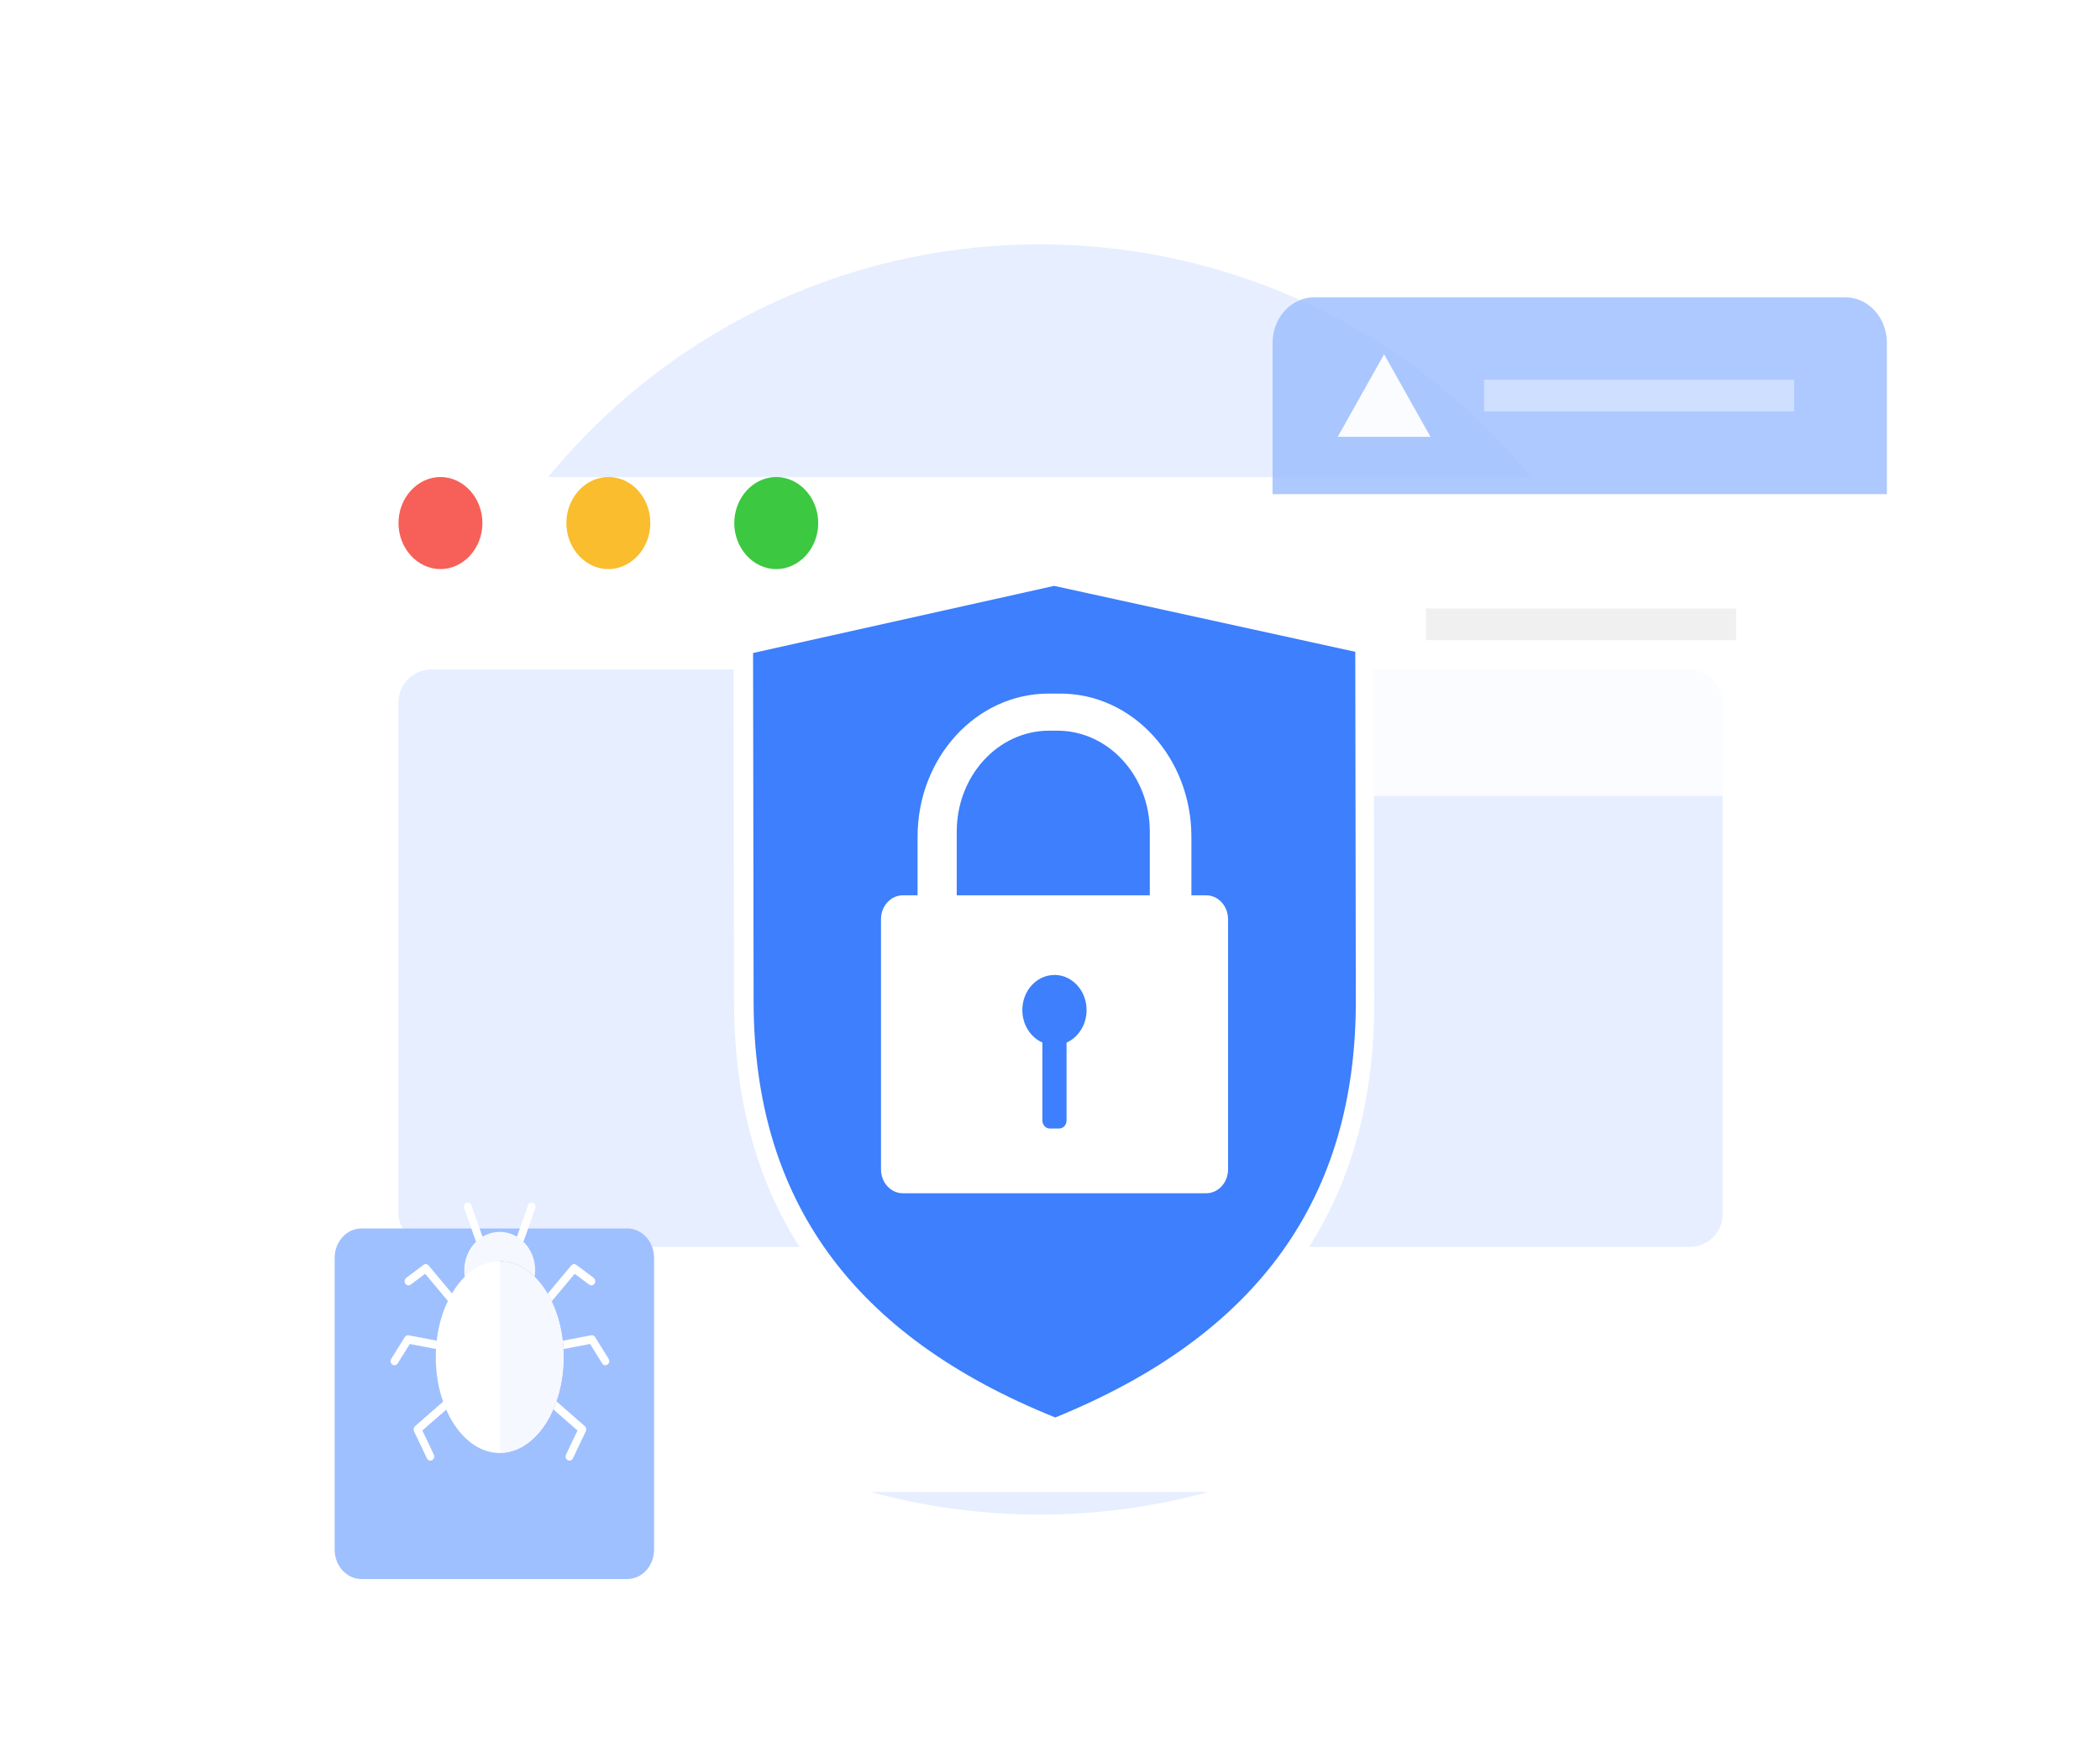 <svg width="81" height="68" viewBox="0 0 81 68" fill="none" xmlns="http://www.w3.org/2000/svg">
<path d="M40.1 58.426C53.631 58.426 64.6 47.457 64.6 33.926C64.6 20.395 53.631 9.426 40.1 9.426C26.569 9.426 15.6 20.395 15.6 33.926C15.6 47.457 26.569 58.426 40.1 58.426Z" fill="#E6EEFF"/>
<g filter="url(#filter0_dd_5184_44)">
<path d="M14.299 14.351H66.901C69.367 14.351 71.369 16.436 71.369 19.005V48.847C71.369 51.416 69.367 53.501 66.901 53.501H14.299C11.833 53.501 9.831 51.416 9.831 48.847V19.005C9.831 16.436 11.833 14.351 14.299 14.351Z" fill="white"/>
</g>
<rect x="15.369" y="25.826" width="51.077" height="22.275" rx="1.272" fill="#E6EEFF"/>
<path d="M18.608 20.177C18.608 21.15 17.876 21.953 16.989 21.953C16.102 21.953 15.37 21.15 15.37 20.177C15.37 19.204 16.102 18.401 16.989 18.401C17.876 18.401 18.608 19.204 18.608 20.177Z" fill="#F66058"/>
<path d="M25.084 20.177C25.084 21.15 24.352 21.953 23.465 21.953C22.578 21.953 21.846 21.15 21.846 20.177C21.846 19.204 22.578 18.401 23.465 18.401C24.374 18.401 25.084 19.204 25.084 20.177Z" fill="#F9BD2E"/>
<path d="M31.56 20.177C31.56 21.15 30.828 21.953 29.941 21.953C29.054 21.953 28.322 21.15 28.322 20.177C28.322 19.204 29.054 18.401 29.941 18.401C30.828 18.401 31.56 19.204 31.56 20.177Z" fill="#3CC840"/>
<g opacity="0.85" filter="url(#filter1_d_5184_44)">
<path d="M70.702 30.22H50.193C49.316 30.22 48.599 29.433 48.599 28.472V12.724C48.599 11.762 49.316 10.976 50.193 10.976H70.702C71.578 10.976 72.295 11.762 72.295 12.724V28.472C72.295 29.443 71.587 30.22 70.702 30.22Z" fill="white"/>
<path d="M72.295 18.578H48.599V12.733C48.599 11.772 49.316 10.986 50.193 10.986H70.702C71.578 10.986 72.295 11.772 72.295 12.733V18.578Z" fill="#9FC0FF"/>
<path d="M52.902 13.18L51.114 16.365H54.69L52.902 13.18Z" fill="white"/>
<path opacity="0.4" d="M68.719 14.161H56.761V15.384H68.719V14.161Z" fill="white"/>
<path d="M66.479 22.987H54.52V24.21H66.479V22.987Z" fill="#EDEDEE"/>
</g>
<path d="M40.64 21.776L52.988 24.498L53.008 38.628C53.029 47.944 47.617 52.758 40.681 55.526C33.746 52.803 28.333 47.988 28.313 38.673L28.292 24.543L40.64 21.776Z" fill="white"/>
<path d="M52.275 25.143L52.296 38.628C52.296 46.237 48.507 51.505 40.702 54.679C32.877 51.527 29.088 46.282 29.068 38.674L29.047 25.189L40.661 22.6L52.275 25.143Z" fill="#3D7FFC"/>
<path d="M46.523 34.537H45.954V32.278C45.954 29.228 43.691 26.755 40.9 26.755H40.446C37.654 26.755 35.392 29.228 35.392 32.278V34.537H34.823C34.358 34.537 33.981 34.949 33.981 35.457V45.108C33.981 45.616 34.358 46.03 34.823 46.03H46.524C46.989 46.03 47.368 45.617 47.368 45.108V35.457C47.368 34.949 46.989 34.537 46.524 34.537H46.523ZM41.138 40.217V43.226C41.138 43.394 41.011 43.532 40.855 43.532H40.487C40.334 43.532 40.207 43.394 40.207 43.226V40.217C39.754 40.017 39.433 39.532 39.433 38.961C39.433 38.223 39.976 37.622 40.65 37.61C40.658 37.608 40.664 37.608 40.673 37.608C41.355 37.608 41.911 38.213 41.911 38.961C41.911 39.531 41.591 40.017 41.139 40.217H41.138ZM44.35 34.537H36.903V32.08C36.903 29.93 38.496 28.186 40.466 28.186H40.784C42.755 28.186 44.35 29.93 44.35 32.08V34.537Z" fill="white"/>
<g filter="url(#filter2_dd_5184_44)">
<path d="M22.033 53.49C21.732 53.539 21.732 53.246 21.388 53.1C21.061 52.961 20.871 52.535 20.785 52.616C20.701 52.698 20.946 53.172 21.031 53.259C20.828 53.227 19.796 52.968 19.724 53.229C19.664 53.443 19.486 53.51 19.553 53.759C19.62 54.009 19.957 54.437 20.44 54.532C20.923 54.627 21.239 54.69 21.494 54.607C21.687 54.553 21.887 54.534 22.085 54.55C22.081 54.379 22.033 53.49 22.033 53.49Z" fill="#E7EEFF"/>
<path d="M24.196 44.726H13.94C13.37 44.726 12.908 45.233 12.908 45.859V57.115C12.908 57.74 13.37 58.248 13.94 58.248H24.196C24.766 58.248 25.229 57.74 25.229 57.115V45.859C25.229 45.233 24.766 44.726 24.196 44.726Z" fill="#9FC0FF"/>
</g>
<g clip-path="url(#clip0_5184_44)">
<path d="M19.276 48.812C19.238 48.812 19.2 48.797 19.171 48.765C19.113 48.702 19.113 48.6 19.171 48.538L19.94 47.706L20.37 46.489C20.399 46.406 20.485 46.364 20.562 46.396C20.639 46.428 20.677 46.52 20.648 46.603L20.206 47.853C20.198 47.874 20.187 47.893 20.172 47.91L19.381 48.765C19.352 48.797 19.314 48.812 19.276 48.812H19.276Z" fill="white"/>
<path d="M19.275 48.812C19.237 48.812 19.199 48.796 19.17 48.765L18.378 47.909C18.363 47.893 18.352 47.874 18.345 47.853L17.903 46.603C17.874 46.52 17.912 46.427 17.989 46.396C18.066 46.364 18.151 46.406 18.181 46.489L18.611 47.706L19.38 48.538C19.438 48.6 19.438 48.702 19.38 48.765C19.351 48.796 19.313 48.812 19.275 48.812Z" fill="white"/>
<path d="M20.635 49.144C20.711 48.333 20.163 47.609 19.412 47.527C18.66 47.446 17.991 48.038 17.915 48.85C17.84 49.662 18.388 50.386 19.139 50.467C19.89 50.548 20.56 49.956 20.635 49.144Z" fill="#F5F8FF"/>
<path d="M19.277 52.51C19.241 52.51 19.206 52.496 19.177 52.469C19.116 52.41 19.112 52.308 19.167 52.242L22.034 48.816C22.084 48.756 22.168 48.746 22.229 48.792L22.895 49.291C22.963 49.342 22.98 49.442 22.933 49.515C22.886 49.587 22.794 49.606 22.726 49.555L22.167 49.136L19.388 52.458C19.359 52.493 19.318 52.511 19.277 52.511L19.277 52.51Z" fill="white"/>
<path d="M23.35 52.667C23.302 52.667 23.255 52.641 23.227 52.595L22.76 51.843L19.303 52.508C19.223 52.523 19.145 52.465 19.131 52.377C19.116 52.29 19.171 52.206 19.251 52.191L22.803 51.508C22.861 51.497 22.92 51.524 22.953 51.577L23.474 52.415C23.52 52.489 23.502 52.589 23.434 52.638C23.408 52.656 23.38 52.666 23.351 52.666L23.35 52.667Z" fill="white"/>
<path d="M21.965 56.343C21.942 56.343 21.919 56.337 21.897 56.325C21.824 56.285 21.796 56.188 21.833 56.109L22.275 55.181L19.182 52.475C19.119 52.419 19.109 52.318 19.161 52.249C19.212 52.18 19.306 52.169 19.37 52.225L22.556 55.014C22.611 55.062 22.627 55.145 22.595 55.212L22.098 56.256C22.072 56.312 22.02 56.344 21.966 56.344L21.965 56.343Z" fill="white"/>
<path d="M19.288 52.511C19.248 52.511 19.208 52.493 19.178 52.458L16.399 49.136L15.839 49.555C15.772 49.605 15.679 49.587 15.633 49.514C15.586 49.442 15.603 49.342 15.671 49.291L16.337 48.792C16.399 48.746 16.482 48.756 16.532 48.816L19.399 52.242C19.454 52.308 19.45 52.41 19.389 52.469C19.36 52.497 19.325 52.51 19.289 52.51L19.288 52.511Z" fill="white"/>
<path d="M15.215 52.666C15.187 52.666 15.158 52.657 15.133 52.639C15.064 52.59 15.046 52.49 15.092 52.416L15.613 51.578C15.646 51.525 15.705 51.498 15.763 51.509L19.315 52.192C19.396 52.207 19.45 52.291 19.435 52.378C19.421 52.466 19.344 52.524 19.263 52.508L15.806 51.844L15.339 52.596C15.311 52.642 15.264 52.667 15.216 52.667L15.215 52.666Z" fill="white"/>
<path d="M16.6 56.344C16.546 56.344 16.494 56.312 16.468 56.257L15.97 55.213C15.938 55.145 15.954 55.062 16.009 55.015L19.196 52.226C19.26 52.17 19.353 52.181 19.405 52.249C19.456 52.318 19.447 52.419 19.383 52.475L16.29 55.182L16.732 56.109C16.77 56.188 16.741 56.285 16.668 56.326C16.646 56.338 16.623 56.343 16.6 56.343L16.6 56.344Z" fill="white"/>
<path d="M21.741 52.35C21.741 54.392 20.637 56.049 19.276 56.049V48.652C20.637 48.652 21.741 50.307 21.741 52.35Z" fill="#7539D3"/>
<path d="M19.275 56.049C20.637 56.049 21.741 54.393 21.741 52.35C21.741 50.308 20.637 48.652 19.275 48.652C17.913 48.652 16.809 50.308 16.809 52.35C16.809 54.393 17.913 56.049 19.275 56.049Z" fill="white"/>
<path d="M21.741 52.35C21.741 54.392 20.637 56.049 19.276 56.049V48.652C20.637 48.652 21.741 50.307 21.741 52.35Z" fill="#F5F8FF"/>
</g>
<defs>
<filter id="filter0_dd_5184_44" x="1.731" y="7.601" width="77.739" height="55.35" filterUnits="userSpaceOnUse" color-interpolation-filters="sRGB">
<feFlood flood-opacity="0" result="BackgroundImageFix"/>
<feColorMatrix in="SourceAlpha" type="matrix" values="0 0 0 0 0 0 0 0 0 0 0 0 0 0 0 0 0 0 127 0" result="hardAlpha"/>
<feOffset dy="2.7"/>
<feGaussianBlur stdDeviation="3.375"/>
<feColorMatrix type="matrix" values="0 0 0 0 0.608 0 0 0 0 0.675 0 0 0 0 0.737 0 0 0 0.35 0"/>
<feBlend mode="normal" in2="BackgroundImageFix" result="effect1_dropShadow_5184_44"/>
<feColorMatrix in="SourceAlpha" type="matrix" values="0 0 0 0 0 0 0 0 0 0 0 0 0 0 0 0 0 0 127 0" result="hardAlpha"/>
<feOffset dy="1.35"/>
<feGaussianBlur stdDeviation="4.05"/>
<feColorMatrix type="matrix" values="0 0 0 0 0.896 0 0 0 0 0.93 0 0 0 0 0.996 0 0 0 0.5 0"/>
<feBlend mode="normal" in2="effect1_dropShadow_5184_44" result="effect2_dropShadow_5184_44"/>
<feBlend mode="normal" in="SourceGraphic" in2="effect2_dropShadow_5184_44" result="shape"/>
</filter>
<filter id="filter1_d_5184_44" x="48.114" y="10.491" width="25.638" height="21.186" filterUnits="userSpaceOnUse" color-interpolation-filters="sRGB">
<feFlood flood-opacity="0" result="BackgroundImageFix"/>
<feColorMatrix in="SourceAlpha" type="matrix" values="0 0 0 0 0 0 0 0 0 0 0 0 0 0 0 0 0 0 127 0" result="hardAlpha"/>
<feOffset dx="0.485" dy="0.485"/>
<feGaussianBlur stdDeviation="0.485"/>
<feColorMatrix type="matrix" values="0 0 0 0 0.094 0 0 0 0 0.188 0 0 0 0 0.247 0 0 0 0.05 0"/>
<feBlend mode="normal" in2="BackgroundImageFix" result="effect1_dropShadow_5184_44"/>
<feBlend mode="normal" in="SourceGraphic" in2="effect1_dropShadow_5184_44" result="shape"/>
</filter>
<filter id="filter2_dd_5184_44" x="7.582" y="40.288" width="22.971" height="24.172" filterUnits="userSpaceOnUse" color-interpolation-filters="sRGB">
<feFlood flood-opacity="0" result="BackgroundImageFix"/>
<feColorMatrix in="SourceAlpha" type="matrix" values="0 0 0 0 0 0 0 0 0 0 0 0 0 0 0 0 0 0 127 0" result="hardAlpha"/>
<feOffset dy="1.775"/>
<feGaussianBlur stdDeviation="2.219"/>
<feColorMatrix type="matrix" values="0 0 0 0 0.608 0 0 0 0 0.675 0 0 0 0 0.737 0 0 0 0.35 0"/>
<feBlend mode="normal" in2="BackgroundImageFix" result="effect1_dropShadow_5184_44"/>
<feColorMatrix in="SourceAlpha" type="matrix" values="0 0 0 0 0 0 0 0 0 0 0 0 0 0 0 0 0 0 127 0" result="hardAlpha"/>
<feOffset dy="0.888"/>
<feGaussianBlur stdDeviation="2.663"/>
<feColorMatrix type="matrix" values="0 0 0 0 0.896 0 0 0 0 0.93 0 0 0 0 0.996 0 0 0 0.5 0"/>
<feBlend mode="normal" in2="effect1_dropShadow_5184_44" result="effect2_dropShadow_5184_44"/>
<feBlend mode="normal" in="SourceGraphic" in2="effect2_dropShadow_5184_44" result="shape"/>
</filter>
<clipPath id="clip0_5184_44">
<rect width="8.43" height="9.958" fill="white" transform="translate(15.068 46.385)"/>
</clipPath>
</defs>
</svg>
